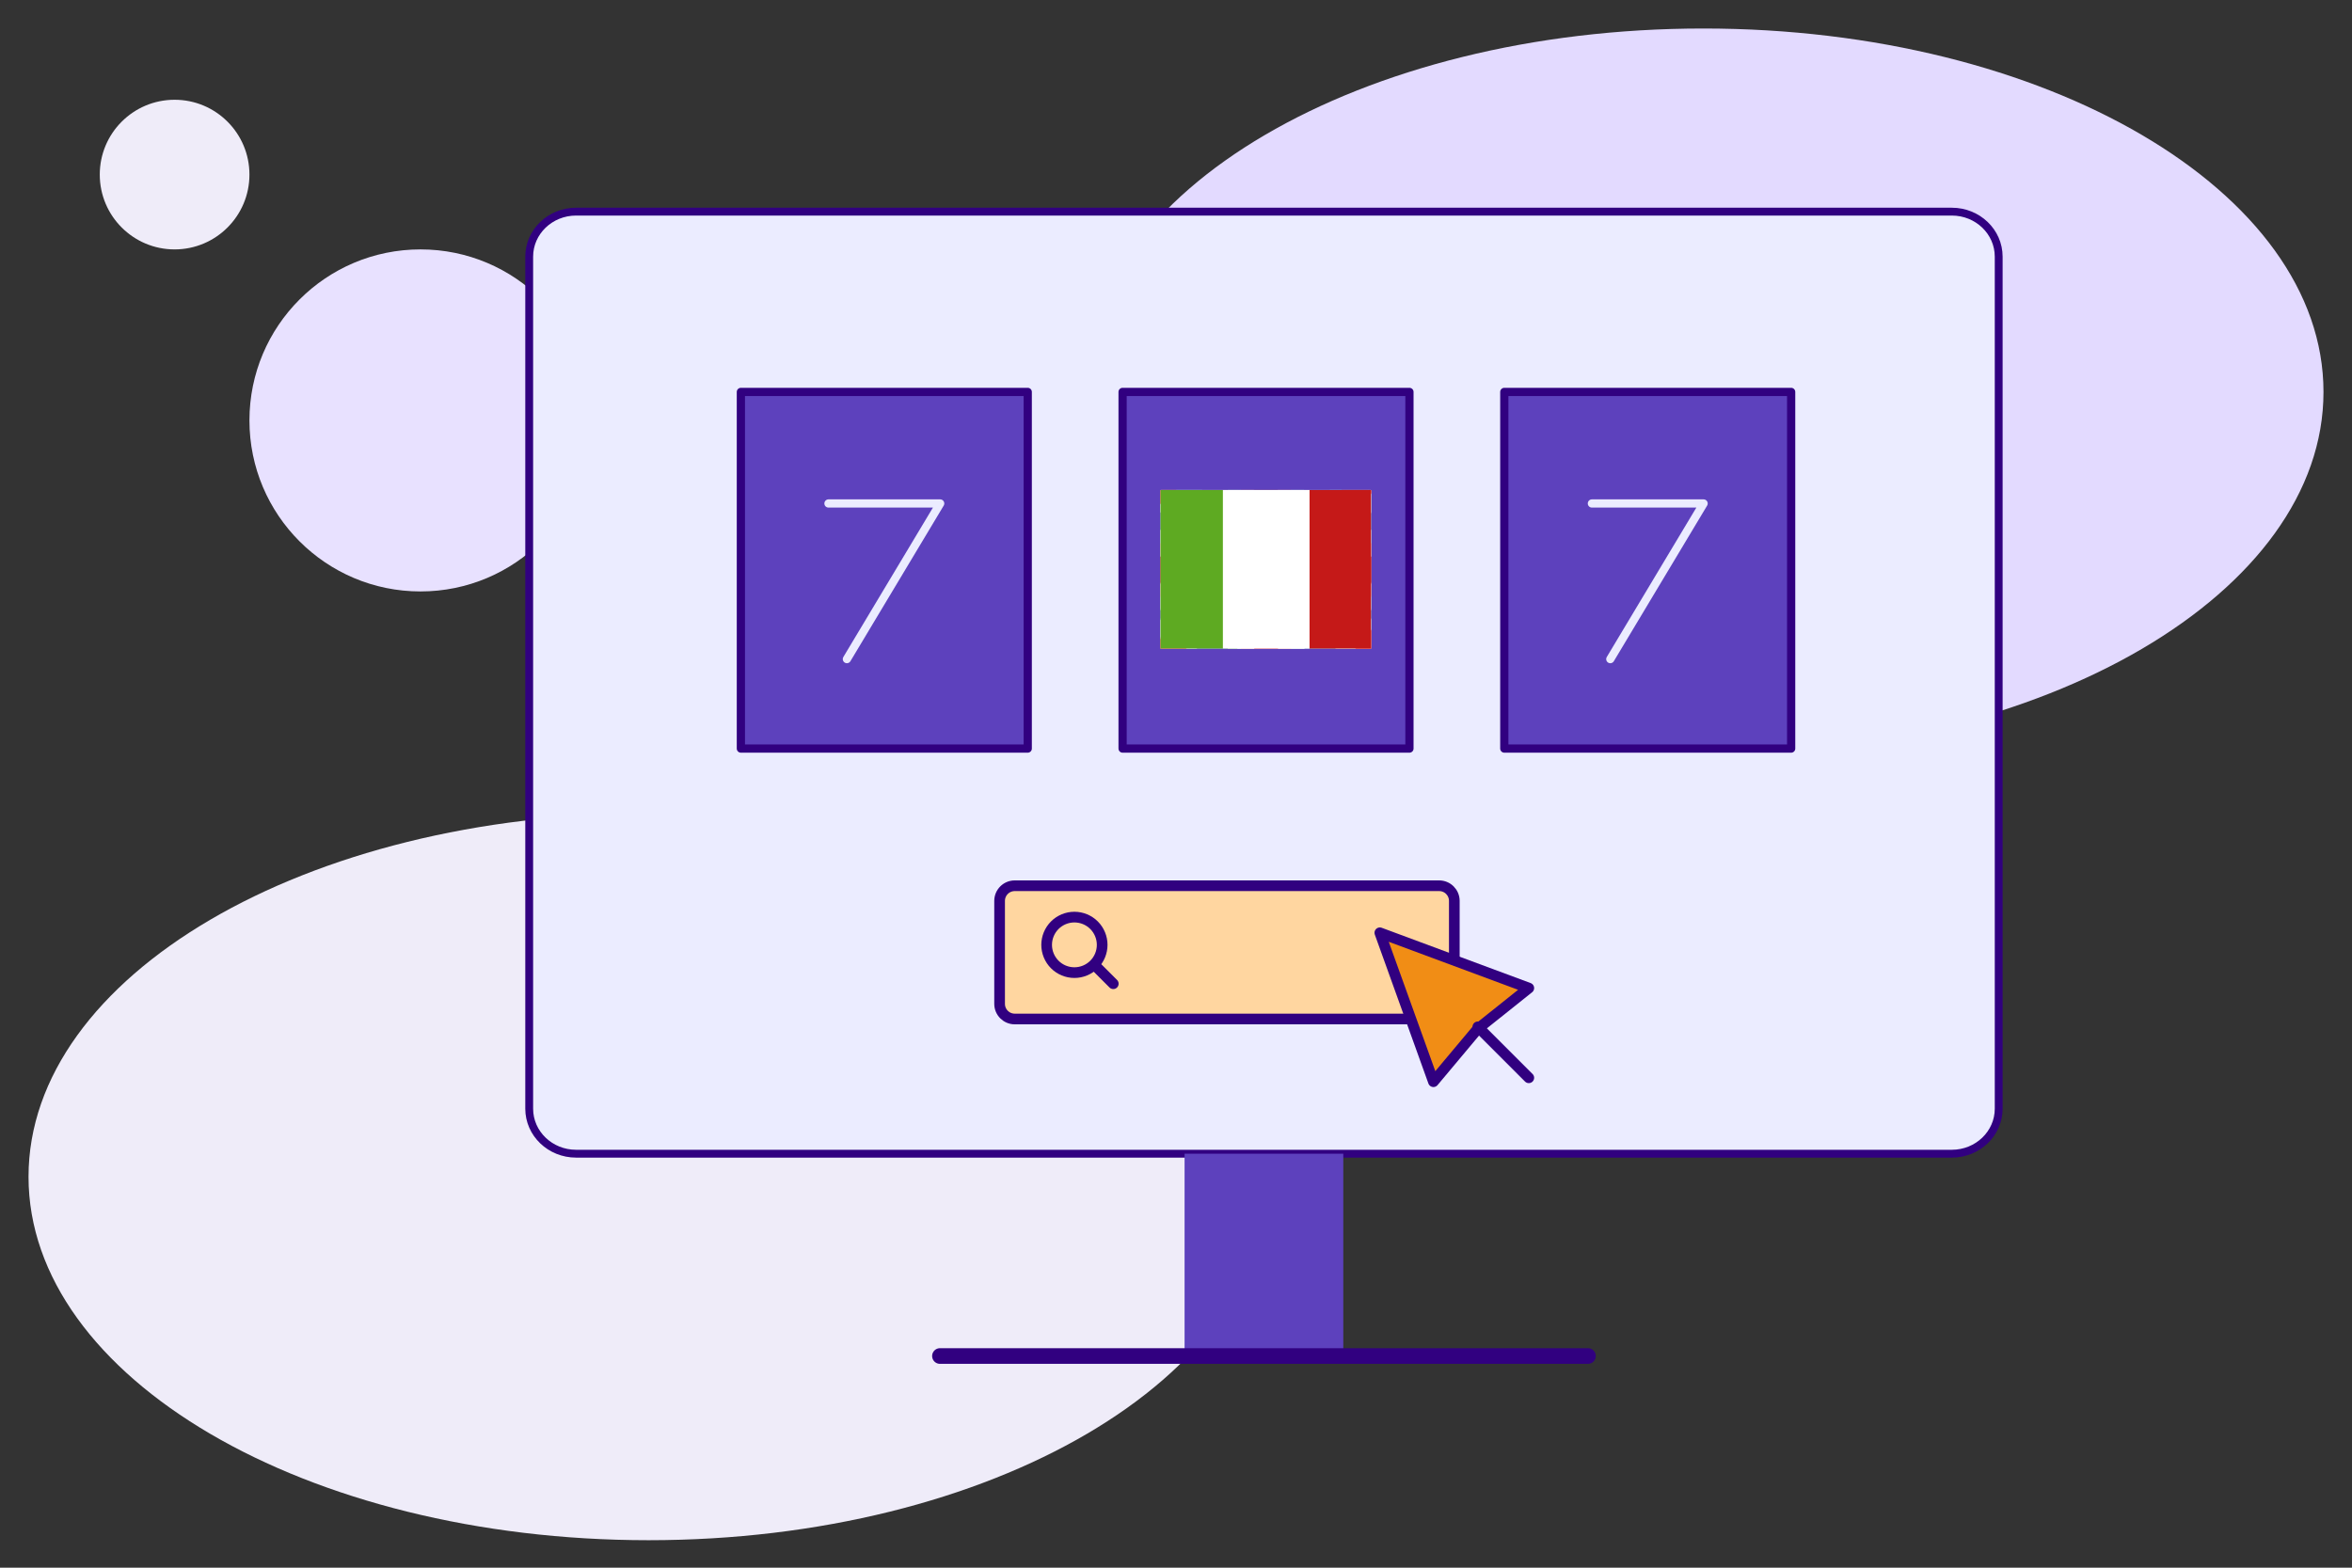 <?xml version="1.0" encoding="UTF-8"?>
<svg width="600" height="400" viewBox="0 0 600 400" fill="none" xmlns="http://www.w3.org/2000/svg">
<rect x="0" y="0" width="600" height="400" fill="#333333" stroke="none"/>
<path d="M165.459 207.534C78.097 207.534 7.277 249.049 7.277 300.261C7.277 351.473 78.097 392.988 165.459 392.988C252.82 392.988 323.641 351.473 323.641 300.261C323.641 249.049 252.82 207.534 165.459 207.534Z" fill="#EFECF9"/>
<path d="M434.545 7.272C347.183 7.272 276.363 48.787 276.363 99.999C276.363 151.211 347.183 192.727 434.545 192.727C521.906 192.727 592.727 151.211 592.727 99.999C592.727 48.787 521.906 7.272 434.545 7.272Z" fill="#E3DAFF"/>
<path d="M44.542 25.455C33.998 25.455 25.451 34.002 25.451 44.546C25.451 55.089 33.998 63.637 44.542 63.637C55.086 63.637 63.633 55.089 63.633 44.546C63.633 34.002 55.086 25.455 44.542 25.455Z" fill="#EFECF9"/>
<path d="M107.27 63.636C83.17 63.636 63.633 83.172 63.633 107.272C63.633 131.372 83.17 150.908 107.27 150.908C131.37 150.908 150.906 131.372 150.906 107.272C150.906 83.172 131.37 63.636 107.27 63.636Z" fill="#E8E1FF"/>
<path d="M497.913 54H146.958C140.354 54 135 59.143 135 65.487V282.883C135 289.225 140.354 294.369 146.958 294.369H497.913C504.518 294.369 509.872 289.225 509.872 282.883V65.487C509.872 59.143 504.518 54 497.913 54Z" fill="#EBECFF" stroke="#310080" stroke-width="2" stroke-linecap="round" stroke-linejoin="round"/>
<path d="M342.676 294.375V346H302.188V294.375" fill="#5D41BD"/>
<path d="M239.789 345.992H405.085" stroke="#310080" stroke-width="4" stroke-linecap="round" stroke-linejoin="round"/>
<path d="M367.133 226H258.867C256.731 226 255 227.73 255 229.864V256.136C255 258.27 256.731 260 258.867 260H367.133C369.269 260 371 258.27 371 256.136V229.864C371 227.73 369.269 226 367.133 226Z" fill="#FFD6A0" stroke="#310080" stroke-width="2.724"/>
<path d="M365.672 276L376.971 262.512L390 252.111L352 238L365.672 276Z" fill="#F18D15" stroke="#310080" stroke-width="2.724" stroke-linecap="round" stroke-linejoin="round"/>
<path d="M377 262L390 275" stroke="#310080" stroke-width="2.724" stroke-linecap="round" stroke-linejoin="round"/>
<path d="M284 251L279.092 246.092M279.092 246.092C280.421 244.764 281.167 242.962 281.167 241.083C281.167 239.205 280.421 237.403 279.092 236.074C277.764 234.746 275.962 234 274.083 234C272.205 234 270.403 234.746 269.074 236.074C267.746 237.403 267 239.205 267 241.083C267 242.962 267.746 244.764 269.074 246.092C270.403 247.421 272.205 248.167 274.083 248.167C275.962 248.167 277.764 247.421 279.092 246.092Z" stroke="#310080" stroke-width="2.724" stroke-linecap="round" stroke-linejoin="round"/>
<path d="M456.928 100H383.75V191H456.928V100Z" fill="#5D41BD" stroke="#310080" stroke-width="2.096" stroke-linecap="round" stroke-linejoin="round"/>
<path d="M406.094 128.463H434.593L410.791 168.174" stroke="#EBECFF" stroke-width="2.096" stroke-linecap="round" stroke-linejoin="round"/>
<path d="M359.553 100H286.375V191H359.553V100Z" fill="#5D41BD" stroke="#310080" stroke-width="2.096" stroke-linecap="round" stroke-linejoin="round"/>
<path d="M262.178 100H189V191H262.178V100Z" fill="#5D41BD" stroke="#310080" stroke-width="2.096" stroke-linecap="round" stroke-linejoin="round"/>
<path d="M211.344 128.463H239.843L216.041 168.174" stroke="#EBECFF" stroke-width="2.096" stroke-linecap="round" stroke-linejoin="round"/>
<g clip-path="url(#clip0_459_10015)">
<mask id="mask0_459_10015" style="mask-type:luminance" maskUnits="userSpaceOnUse" x="296" y="124" width="54" height="42">
<path d="M349.804 124.994H296V165.522H349.804V124.994Z" fill="white"/>
</mask>
<g mask="url(#mask0_459_10015)">
<path d="M349.804 124.996H296V165.524H349.804V124.996Z" fill="white"/>
<path fill-rule="evenodd" clip-rule="evenodd" d="M296 124.996V165.524H349.804V124.996H296Z" fill="#2E42A5"/>
<path d="M289.945 162.654L301.715 167.72L350.139 130.4L356.36 122.97L343.75 121.281L324.077 137.324L308.272 148.131L289.945 162.654Z" fill="white"/>
<path d="M291.625 166.198L297.678 169.069L354.004 122.293H345.597L291.625 166.198Z" fill="#F50100"/>
<path d="M355.86 162.654L344.09 167.72L295.666 130.4L289.445 122.97L302.056 121.281L321.896 137.324L337.701 148.131L355.86 162.654Z" fill="white"/>
<path d="M355.352 165.187L349.299 168.058L325.255 147.963L318.194 145.768L288.938 122.971H297.344L326.601 145.261L334.335 147.963L355.352 165.187Z" fill="#F50100"/>
<path fill-rule="evenodd" clip-rule="evenodd" d="M329.287 121.617H316.509V138.504H292.633V152.013H316.509V168.9H329.287V152.013H353.163V138.504H329.287V121.617Z" fill="#F50100"/>
<path d="M316.512 121.618V118.24H313.149V121.618H316.512ZM329.29 121.618H332.653V118.24H329.29V121.618ZM316.512 138.504V141.882H319.875V138.504H316.512ZM292.636 138.504V135.127H289.273V138.504H292.636ZM292.636 152.014H289.273V155.391H292.636V152.014ZM316.512 152.014H319.875V148.636H316.512V152.014ZM316.512 168.9H313.149V172.278H316.512V168.9ZM329.29 168.9V172.278H332.653V168.9H329.29ZM329.29 152.014V148.636H325.928V152.014H329.29ZM353.166 152.014V155.391H356.529V152.014H353.166ZM353.166 138.504H356.529V135.127H353.166V138.504ZM329.29 138.504H325.928V141.882H329.29V138.504ZM316.512 124.995H329.29V118.24H316.512V124.995ZM319.875 138.504V121.618H313.149V138.504H319.875ZM292.636 141.882H316.512V135.127H292.636V141.882ZM295.999 152.014V138.504H289.273V152.014H295.999ZM316.512 148.636H292.636V155.391H316.512V148.636ZM319.875 168.9V152.014H313.149V168.9H319.875ZM329.29 165.523H316.512V172.278H329.29V165.523ZM325.928 152.014V168.9H332.653V152.014H325.928ZM353.166 148.636H329.29V155.391H353.166V148.636ZM349.803 138.504V152.014H356.529V138.504H349.803ZM329.29 141.882H353.166V135.127H329.29V141.882ZM325.928 121.618V138.504H332.653V121.618H325.928Z" fill="white"/>
</g>
<g clip-path="url(#clip1_459_10015)">
<mask id="mask1_459_10015" style="mask-type:luminance" maskUnits="userSpaceOnUse" x="296" y="124" width="54" height="42">
<path d="M349.804 124.994H296V165.522H349.804V124.994Z" fill="white"/>
</mask>
<g mask="url(#mask1_459_10015)">
<path d="M349.804 124.996H296V165.524H349.804V124.996Z" fill="white"/>
<path fill-rule="evenodd" clip-rule="evenodd" d="M296 124.996V165.524H349.804V124.996H296Z" fill="#2E42A5"/>
<path d="M289.945 162.654L301.715 167.72L350.139 130.4L356.36 122.97L343.75 121.281L324.077 137.324L308.272 148.131L289.945 162.654Z" fill="white"/>
<path d="M291.625 166.198L297.678 169.069L354.004 122.293H345.597L291.625 166.198Z" fill="#F50100"/>
<path d="M355.86 162.654L344.09 167.72L295.666 130.4L289.445 122.97L302.056 121.281L321.896 137.324L337.701 148.131L355.86 162.654Z" fill="white"/>
<path d="M355.352 165.187L349.299 168.058L325.255 147.963L318.194 145.768L288.938 122.971H297.344L326.601 145.261L334.335 147.963L355.352 165.187Z" fill="#F50100"/>
<path fill-rule="evenodd" clip-rule="evenodd" d="M329.287 121.617H316.509V138.504H292.633V152.013H316.509V168.9H329.287V152.013H353.163V138.504H329.287V121.617Z" fill="#F50100"/>
<path d="M316.512 121.618V118.24H313.149V121.618H316.512ZM329.29 121.618H332.653V118.24H329.29V121.618ZM316.512 138.504V141.882H319.875V138.504H316.512ZM292.636 138.504V135.127H289.273V138.504H292.636ZM292.636 152.014H289.273V155.391H292.636V152.014ZM316.512 152.014H319.875V148.636H316.512V152.014ZM316.512 168.9H313.149V172.278H316.512V168.9ZM329.29 168.9V172.278H332.653V168.9H329.29ZM329.29 152.014V148.636H325.928V152.014H329.29ZM353.166 152.014V155.391H356.529V152.014H353.166ZM353.166 138.504H356.529V135.127H353.166V138.504ZM329.29 138.504H325.928V141.882H329.29V138.504ZM316.512 124.995H329.29V118.24H316.512V124.995ZM319.875 138.504V121.618H313.149V138.504H319.875ZM292.636 141.882H316.512V135.127H292.636V141.882ZM295.999 152.014V138.504H289.273V152.014H295.999ZM316.512 148.636H292.636V155.391H316.512V148.636ZM319.875 168.9V152.014H313.149V168.9H319.875ZM329.29 165.523H316.512V172.278H329.29V165.523ZM325.928 152.014V168.9H332.653V152.014H325.928ZM353.166 148.636H329.29V155.391H353.166V148.636ZM349.803 138.504V152.014H356.529V138.504H349.803ZM329.29 141.882H353.166V135.127H329.29V141.882ZM325.928 121.618V138.504H332.653V121.618H325.928Z" fill="white"/>
</g>
<g clip-path="url(#clip2_459_10015)">
<mask id="mask2_459_10015" style="mask-type:luminance" maskUnits="userSpaceOnUse" x="296" y="124" width="54" height="42">
<path d="M349.804 124.994H296V165.522H349.804V124.994Z" fill="white"/>
</mask>
<g mask="url(#mask2_459_10015)">
<path d="M349.804 124.996H296V165.524H349.804V124.996Z" fill="white"/>
<path fill-rule="evenodd" clip-rule="evenodd" d="M296 124.996V165.524H349.804V124.996H296Z" fill="#2E42A5"/>
<path d="M289.945 162.654L301.715 167.72L350.139 130.4L356.36 122.97L343.75 121.281L324.077 137.324L308.272 148.131L289.945 162.654Z" fill="white"/>
<path d="M291.625 166.198L297.678 169.069L354.004 122.293H345.597L291.625 166.198Z" fill="#F50100"/>
<path d="M355.86 162.654L344.09 167.72L295.666 130.4L289.445 122.97L302.056 121.281L321.896 137.324L337.701 148.131L355.86 162.654Z" fill="white"/>
<path d="M355.352 165.187L349.299 168.058L325.255 147.963L318.194 145.768L288.938 122.971H297.344L326.601 145.261L334.335 147.963L355.352 165.187Z" fill="#F50100"/>
<path fill-rule="evenodd" clip-rule="evenodd" d="M329.287 121.617H316.509V138.504H292.633V152.013H316.509V168.9H329.287V152.013H353.163V138.504H329.287V121.617Z" fill="#F50100"/>
<path d="M316.512 121.618V118.24H313.149V121.618H316.512ZM329.29 121.618H332.653V118.24H329.29V121.618ZM316.512 138.504V141.882H319.875V138.504H316.512ZM292.636 138.504V135.127H289.273V138.504H292.636ZM292.636 152.014H289.273V155.391H292.636V152.014ZM316.512 152.014H319.875V148.636H316.512V152.014ZM316.512 168.9H313.149V172.278H316.512V168.9ZM329.29 168.9V172.278H332.653V168.9H329.29ZM329.29 152.014V148.636H325.928V152.014H329.29ZM353.166 152.014V155.391H356.529V152.014H353.166ZM353.166 138.504H356.529V135.127H353.166V138.504ZM329.29 138.504H325.928V141.882H329.29V138.504ZM316.512 124.995H329.29V118.24H316.512V124.995ZM319.875 138.504V121.618H313.149V138.504H319.875ZM292.636 141.882H316.512V135.127H292.636V141.882ZM295.999 152.014V138.504H289.273V152.014H295.999ZM316.512 148.636H292.636V155.391H316.512V148.636ZM319.875 168.9V152.014H313.149V168.9H319.875ZM329.29 165.523H316.512V172.278H329.29V165.523ZM325.928 152.014V168.9H332.653V152.014H325.928ZM353.166 148.636H329.29V155.391H353.166V148.636ZM349.803 138.504V152.014H356.529V138.504H349.803ZM329.29 141.882H353.166V135.127H329.29V141.882ZM325.928 121.618V138.504H332.653V121.618H325.928Z" fill="white"/>
</g>
<g clip-path="url(#clip3_459_10015)">
<mask id="mask3_459_10015" style="mask-type:luminance" maskUnits="userSpaceOnUse" x="296" y="124" width="54" height="42">
<path d="M349.804 124.994H296V165.522H349.804V124.994Z" fill="white"/>
</mask>
<g mask="url(#mask3_459_10015)">
<path d="M349.804 124.996H296V165.524H349.804V124.996Z" fill="white"/>
<path fill-rule="evenodd" clip-rule="evenodd" d="M296 124.996V165.524H349.804V124.996H296Z" fill="#2E42A5"/>
<path d="M289.945 162.654L301.715 167.72L350.139 130.4L356.36 122.97L343.75 121.281L324.077 137.324L308.272 148.131L289.945 162.654Z" fill="white"/>
<path d="M291.625 166.198L297.678 169.069L354.004 122.293H345.597L291.625 166.198Z" fill="#F50100"/>
<path d="M355.86 162.654L344.09 167.72L295.666 130.4L289.445 122.97L302.056 121.281L321.896 137.324L337.701 148.131L355.86 162.654Z" fill="white"/>
<path d="M355.352 165.187L349.299 168.058L325.255 147.963L318.194 145.768L288.938 122.971H297.344L326.601 145.261L334.335 147.963L355.352 165.187Z" fill="#F50100"/>
<path fill-rule="evenodd" clip-rule="evenodd" d="M329.287 121.617H316.509V138.504H292.633V152.013H316.509V168.9H329.287V152.013H353.163V138.504H329.287V121.617Z" fill="#F50100"/>
<path d="M316.512 121.618V118.24H313.149V121.618H316.512ZM329.29 121.618H332.653V118.24H329.29V121.618ZM316.512 138.504V141.882H319.875V138.504H316.512ZM292.636 138.504V135.127H289.273V138.504H292.636ZM292.636 152.014H289.273V155.391H292.636V152.014ZM316.512 152.014H319.875V148.636H316.512V152.014ZM316.512 168.9H313.149V172.278H316.512V168.9ZM329.29 168.9V172.278H332.653V168.9H329.29ZM329.29 152.014V148.636H325.928V152.014H329.29ZM353.166 152.014V155.391H356.529V152.014H353.166ZM353.166 138.504H356.529V135.127H353.166V138.504ZM329.29 138.504H325.928V141.882H329.29V138.504ZM316.512 124.995H329.29V118.24H316.512V124.995ZM319.875 138.504V121.618H313.149V138.504H319.875ZM292.636 141.882H316.512V135.127H292.636V141.882ZM295.999 152.014V138.504H289.273V152.014H295.999ZM316.512 148.636H292.636V155.391H316.512V148.636ZM319.875 168.9V152.014H313.149V168.9H319.875ZM329.29 165.523H316.512V172.278H329.29V165.523ZM325.928 152.014V168.9H332.653V152.014H325.928ZM353.166 148.636H329.29V155.391H353.166V148.636ZM349.803 138.504V152.014H356.529V138.504H349.803ZM329.29 141.882H353.166V135.127H329.29V141.882ZM325.928 121.618V138.504H332.653V121.618H325.928Z" fill="white"/>
</g>
<g clip-path="url(#clip4_459_10015)">
<mask id="mask4_459_10015" style="mask-type:luminance" maskUnits="userSpaceOnUse" x="296" y="125" width="54" height="41">
<path d="M350 125H296V166H350V125Z" fill="white"/>
</mask>
<g mask="url(#mask4_459_10015)">
<path d="M350 125H296V166H350V125Z" fill="white"/>
<path fill-rule="evenodd" clip-rule="evenodd" d="M296 125V166H350V125H296Z" fill="#2E42A5"/>
<path d="M289.93 163.096L301.742 168.221L350.342 130.467L356.586 122.951L343.93 121.242L324.186 137.471L308.323 148.405L289.93 163.096Z" fill="white"/>
<path d="M291.617 166.684L297.692 169.588L354.223 122.268H345.786L291.617 166.684Z" fill="#F50100"/>
<path d="M356.078 163.096L344.266 168.221L295.666 130.467L289.422 122.951L302.078 121.242L321.991 137.471L337.853 148.405L356.078 163.096Z" fill="white"/>
<path d="M355.57 165.66L349.495 168.564L325.364 148.235L318.276 146.014L288.914 122.951H297.352L326.714 145.501L334.476 148.235L355.57 165.66Z" fill="#F50100"/>
<path fill-rule="evenodd" clip-rule="evenodd" d="M329.412 121.582H316.587V138.665H292.625V152.332H316.587V169.415H329.412V152.332H353.375V138.665H329.412V121.582Z" fill="#F50100"/>
<path d="M316.588 121.583V118.166H313.212V121.583H316.588ZM329.412 121.583H332.787V118.166H329.412V121.583ZM316.588 138.666V142.083H319.963V138.666H316.588ZM292.625 138.666V135.249H289.25V138.666H292.625ZM292.625 152.333H289.25V155.749H292.625V152.333ZM316.588 152.333H319.963V148.916H316.588V152.333ZM316.588 169.416H313.212V172.833H316.588V169.416ZM329.412 169.416V172.833H332.787V169.416H329.412ZM329.412 152.333V148.916H326.037V152.333H329.412ZM353.375 152.333V155.749H356.75V152.333H353.375ZM353.375 138.666H356.75V135.249H353.375V138.666ZM329.412 138.666H326.037V142.083H329.412V138.666ZM316.588 124.999H329.412V118.166H316.588V124.999ZM319.963 138.666V121.583H313.212V138.666H319.963ZM292.625 142.083H316.588V135.249H292.625V142.083ZM296 152.333V138.666H289.25V152.333H296ZM316.588 148.916H292.625V155.749H316.588V148.916ZM319.963 169.416V152.333H313.212V169.416H319.963ZM329.412 165.999H316.588V172.833H329.412V165.999ZM326.037 152.333V169.416H332.787V152.333H326.037ZM353.375 148.916H329.412V155.749H353.375V148.916ZM350 138.666V152.333H356.75V138.666H350ZM329.412 142.083H353.375V135.249H329.412V142.083ZM326.037 121.583V138.666H332.787V121.583H326.037Z" fill="white"/>
</g>
<g clip-path="url(#clip5_459_10015)">
<mask id="mask5_459_10015" style="mask-type:luminance" maskUnits="userSpaceOnUse" x="296" y="125" width="54" height="41">
<path d="M350 125H296V166H350V125Z" fill="white"/>
</mask>
<g mask="url(#mask5_459_10015)">
<path d="M350 125H296V166H350V125Z" fill="white"/>
<path fill-rule="evenodd" clip-rule="evenodd" d="M296 125V166H350V125H296Z" fill="#2E42A5"/>
<path d="M289.93 163.096L301.742 168.221L350.342 130.467L356.586 122.951L343.93 121.242L324.186 137.471L308.323 148.405L289.93 163.096Z" fill="white"/>
<path d="M291.617 166.684L297.692 169.588L354.223 122.268H345.786L291.617 166.684Z" fill="#F50100"/>
<path d="M356.078 163.096L344.266 168.221L295.666 130.467L289.422 122.951L302.078 121.242L321.991 137.471L337.853 148.405L356.078 163.096Z" fill="white"/>
<path d="M355.57 165.66L349.495 168.564L325.364 148.235L318.276 146.014L288.914 122.951H297.352L326.714 145.501L334.476 148.235L355.57 165.66Z" fill="#F50100"/>
<path fill-rule="evenodd" clip-rule="evenodd" d="M329.412 121.582H316.587V138.665H292.625V152.332H316.587V169.415H329.412V152.332H353.375V138.665H329.412V121.582Z" fill="#F50100"/>
<path d="M316.588 121.583V118.166H313.212V121.583H316.588ZM329.412 121.583H332.787V118.166H329.412V121.583ZM316.588 138.666V142.083H319.963V138.666H316.588ZM292.625 138.666V135.249H289.25V138.666H292.625ZM292.625 152.333H289.25V155.749H292.625V152.333ZM316.588 152.333H319.963V148.916H316.588V152.333ZM316.588 169.416H313.212V172.833H316.588V169.416ZM329.412 169.416V172.833H332.787V169.416H329.412ZM329.412 152.333V148.916H326.037V152.333H329.412ZM353.375 152.333V155.749H356.75V152.333H353.375ZM353.375 138.666H356.75V135.249H353.375V138.666ZM329.412 138.666H326.037V142.083H329.412V138.666ZM316.588 124.999H329.412V118.166H316.588V124.999ZM319.963 138.666V121.583H313.212V138.666H319.963ZM292.625 142.083H316.588V135.249H292.625V142.083ZM296 152.333V138.666H289.25V152.333H296ZM316.588 148.916H292.625V155.749H316.588V148.916ZM319.963 169.416V152.333H313.212V169.416H319.963ZM329.412 165.999H316.588V172.833H329.412V165.999ZM326.037 152.333V169.416H332.787V152.333H326.037ZM353.375 148.916H329.412V155.749H353.375V148.916ZM350 138.666V152.333H356.75V138.666H350ZM329.412 142.083H353.375V135.249H329.412V142.083ZM326.037 121.583V138.666H332.787V121.583H326.037Z" fill="white"/>
</g>
<g clip-path="url(#clip6_459_10015)">
<mask id="mask6_459_10015" style="mask-type:luminance" maskUnits="userSpaceOnUse" x="293" y="122" width="60" height="47">
<path d="M352.424 122.516H293.57V168.485H352.424V122.516Z" fill="white"/>
</mask>
<g mask="url(#mask6_459_10015)">
<path d="M352.424 122.516H293.57V168.485H352.424V122.516Z" fill="white"/>
<path fill-rule="evenodd" clip-rule="evenodd" d="M334.031 122.516H352.423V168.485H334.031V122.516Z" fill="#C51918"/>
<path fill-rule="evenodd" clip-rule="evenodd" d="M293.57 122.516H315.641V168.485H293.57V122.516Z" fill="#5EAA22"/>
<path fill-rule="evenodd" clip-rule="evenodd" d="M311.961 122.516H334.031V168.485H311.961V122.516Z" fill="white"/>
</g>
</g>
</g>
</g>
</g>
</g>
</g>
</g>
<defs>
<clipPath id="clip0_459_10015">
<rect width="53.804" height="40.528" fill="white" transform="translate(296 125)"/>
</clipPath>
<clipPath id="clip1_459_10015">
<rect width="53.804" height="40.528" fill="white" transform="translate(296 125)"/>
</clipPath>
<clipPath id="clip2_459_10015">
<rect width="53.804" height="40.528" fill="white" transform="translate(296 125)"/>
</clipPath>
<clipPath id="clip3_459_10015">
<rect width="53.804" height="40.528" fill="white" transform="translate(296 125)"/>
</clipPath>
<clipPath id="clip4_459_10015">
<rect width="54" height="41" fill="white" transform="translate(296 125)"/>
</clipPath>
<clipPath id="clip5_459_10015">
<rect width="54" height="41" fill="white" transform="translate(296 125)"/>
</clipPath>
<clipPath id="clip6_459_10015">
<rect width="58.854" height="45.97" fill="white" transform="translate(293.57 122.516)"/>
</clipPath>
</defs>
</svg>
